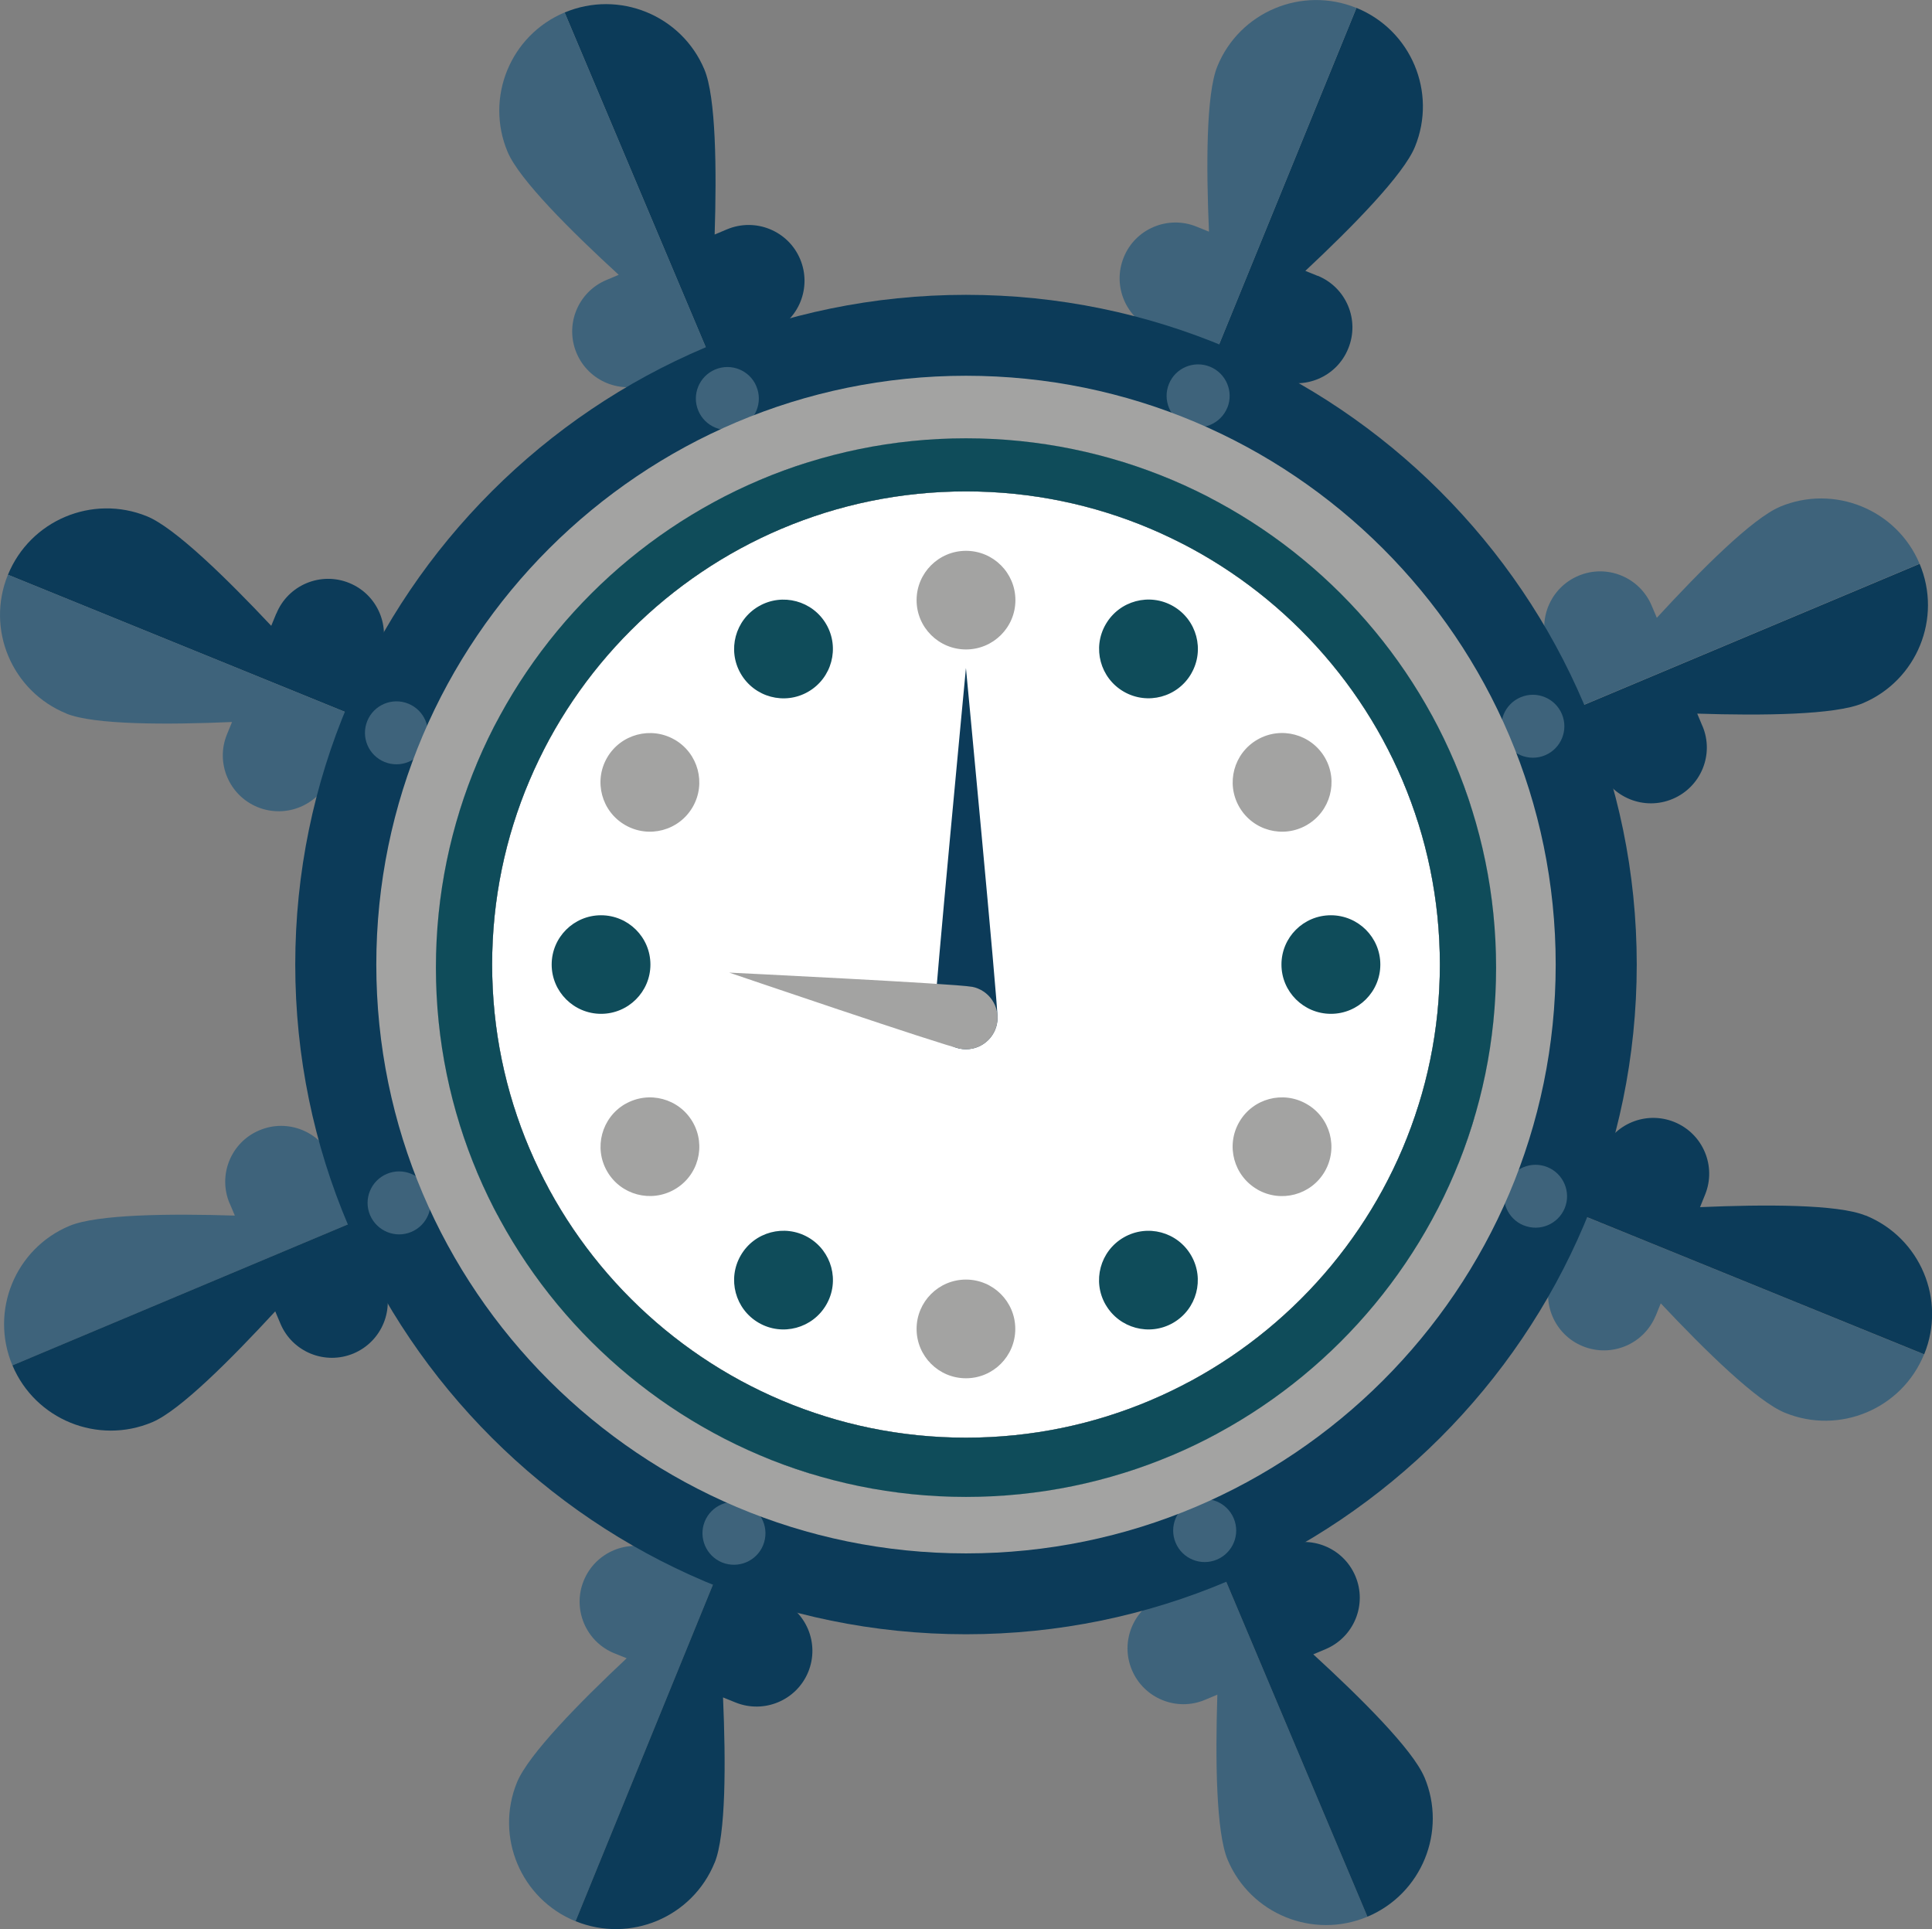 <?xml version="1.0" encoding="UTF-8"?>
<svg id="Layer_2" data-name="Layer 2" xmlns="http://www.w3.org/2000/svg" viewBox="0 0 308.92 308.45">
  <rect x="0" y="0" width="308.92" height="308.45" fill="#808080" stroke="none"/>
  <defs>
    <style>
      .cls-1 {
        fill: #e0e1e0;
      }

      .cls-1, .cls-2, .cls-3, .cls-4, .cls-5, .cls-6 {
        stroke-width: 0px;
      }

      .cls-2 {
        fill: #3e637b;
      }

      .cls-3 {
        fill: #fff;
      }

      .cls-4 {
        fill: #0c3b59;
      }

      .cls-5 {
        fill: #a3a3a2;
      }

      .cls-6 {
        fill: #0f4c5a;
      }
    </style>
  </defs>
  <g id="Layer_1-2" data-name="Layer 1">
    <g>
      <g>
        <g>
          <path class="cls-4" d="m44.18,98.09l-.81,1.97c-7.11-7.57-15.44-15.71-19.87-17.51-8.73-3.55-18.67.64-22.23,9.35l91.73,37.32,2.16-5.29-24.09-13.31-1.13,2.79-10.61-5.12,1.4-3.45c1.87-4.57-.32-9.77-4.89-11.63-4.57-1.86-9.79.33-11.65,4.9Z"/>
          <path class="cls-2" d="m10.62,114.1c4.44,1.8,16.08,1.79,26.48,1.34l-.81,1.98c-1.87,4.56.34,9.77,4.9,11.63,4.57,1.86,9.79-.33,11.65-4.89l1.51-3.7,11.09,3.96-1.15,2.8,26.54,7.3,2.17-5.3L1.27,91.89c-3.56,8.71.63,18.65,9.36,22.2Z"/>
        </g>
        <g>
          <path class="cls-2" d="m36.72,192.39l.83,1.97c-10.39-.33-22.04-.21-26.46,1.65-8.68,3.65-12.75,13.64-9.1,22.31l91.29-38.37-2.22-5.27-26.46,7.6,1.17,2.77-11.14,3.86-1.44-3.43c-1.92-4.54-7.16-6.68-11.71-4.76-4.55,1.91-6.68,7.14-4.77,11.68Z"/>
          <path class="cls-4" d="m24.33,227.4c4.42-1.85,12.63-10.09,19.68-17.73l.83,1.97c1.91,4.54,7.15,6.67,11.7,4.76,4.54-1.92,6.68-7.14,4.76-11.68l-1.55-3.68,10.64-5.03,1.18,2.79,23.93-13.59-2.22-5.27L1.99,218.31c3.65,8.67,13.66,12.74,22.34,9.09Z"/>
        </g>
        <g>
          <path class="cls-2" d="m98.23,264.34l1.97.8c-7.58,7.11-15.73,15.42-17.54,19.85-3.55,8.71.64,18.65,9.37,22.2l37.38-91.58-5.31-2.16-13.32,24.06,2.79,1.13-5.13,10.59-3.45-1.4c-4.58-1.86-9.79.33-11.65,4.89-1.86,4.56.33,9.77,4.9,11.63Z"/>
          <path class="cls-4" d="m114.27,297.83c1.81-4.43,1.79-16.05,1.34-26.43l1.98.8c4.57,1.86,9.79-.33,11.65-4.89,1.86-4.56-.34-9.77-4.91-11.62l-3.7-1.5,3.97-11.07,2.81,1.14,7.3-26.5-5.3-2.16-37.38,91.58c8.73,3.55,18.68-.63,22.23-9.35Z"/>
        </g>
        <g>
          <path class="cls-2" d="m192.69,271.78l1.96-.82c-.33,10.37-.21,22,1.65,26.41,3.66,8.67,13.66,12.74,22.35,9.09l-38.43-91.15-5.28,2.21,7.61,26.42,2.77-1.17,3.87,11.12-3.43,1.44c-4.55,1.92-6.69,7.15-4.77,11.69,1.91,4.53,7.15,6.68,11.7,4.76Z"/>
          <path class="cls-4" d="m227.75,284.15c-1.86-4.41-10.1-12.62-17.76-19.64l1.97-.83c4.54-1.91,6.68-7.14,4.76-11.68-1.92-4.54-7.15-6.67-11.7-4.76l-3.68,1.55-5.04-10.63,2.81-1.17-13.61-23.9-5.28,2.22,38.43,91.15c8.68-3.65,12.76-13.64,9.11-22.31Z"/>
        </g>
        <g>
          <path class="cls-2" d="m264.75,210.36l.8-1.97c7.11,7.57,15.43,15.71,19.87,17.5,8.72,3.56,18.68-.63,22.23-9.34l-91.72-37.32-2.17,5.29,24.09,13.31,1.13-2.78,10.62,5.12-1.41,3.45c-1.86,4.57.33,9.78,4.9,11.63,4.57,1.86,9.78-.33,11.65-4.89Z"/>
          <path class="cls-4" d="m298.29,194.35c-4.44-1.81-16.08-1.79-26.46-1.34l.8-1.98c1.87-4.56-.33-9.77-4.9-11.63-4.58-1.86-9.78.33-11.64,4.89l-1.5,3.7-11.09-3.96,1.15-2.81-26.54-7.29-2.16,5.29,91.72,37.32c3.56-8.71-.63-18.65-9.36-22.2Z"/>
        </g>
        <path class="cls-4" d="m272.2,116.06l-.82-1.96c10.38.34,22.03.21,26.45-1.65,8.68-3.64,12.76-13.63,9.11-22.3l-91.29,38.37,2.22,5.27,26.45-7.6-1.16-2.77,11.13-3.87,1.45,3.43c1.92,4.55,7.16,6.68,11.71,4.76,4.54-1.91,6.69-7.14,4.76-11.68Z"/>
        <path class="cls-2" d="m284.59,81.04c-4.41,1.86-12.64,10.09-19.67,17.74l-.83-1.96c-1.92-4.54-7.15-6.68-11.7-4.76-4.55,1.91-6.68,7.14-4.78,11.68l1.56,3.67-10.65,5.03-1.18-2.79-23.93,13.58,2.23,5.27,91.29-38.37c-3.65-8.67-13.66-12.74-22.34-9.1Z"/>
        <g>
          <path class="cls-4" d="m210.69,44.11l-1.97-.8c7.58-7.09,15.73-15.41,17.53-19.85,3.56-8.71-.63-18.65-9.36-22.2l-37.38,91.58,5.3,2.16,13.33-24.05-2.79-1.14,5.14-10.59,3.45,1.4c4.58,1.86,9.8-.33,11.64-4.9,1.87-4.56-.32-9.77-4.89-11.63Z"/>
          <path class="cls-2" d="m194.65,10.61c-1.81,4.43-1.79,16.05-1.34,26.43l-1.98-.8c-4.57-1.86-9.8.33-11.64,4.89-1.87,4.57.33,9.77,4.9,11.63l3.71,1.5-3.97,11.07-2.81-1.14-7.3,26.5,5.31,2.15L216.89,1.27c-8.72-3.55-18.69.63-22.24,9.34Z"/>
        </g>
        <g>
          <path class="cls-4" d="m116.24,36.67l-1.97.83c.33-10.38.21-22.01-1.65-26.41-3.65-8.67-13.66-12.74-22.34-9.09l38.43,91.15,5.28-2.22-7.61-26.42-2.78,1.17-3.87-11.12,3.44-1.44c4.55-1.91,6.68-7.14,4.77-11.69-1.91-4.54-7.15-6.67-11.7-4.76Z"/>
          <path class="cls-2" d="m81.17,24.3c1.86,4.41,10.1,12.62,17.76,19.64l-1.97.83c-4.55,1.91-6.68,7.14-4.77,11.68,1.91,4.54,7.15,6.68,11.7,4.76l3.69-1.55,5.04,10.63-2.79,1.17,13.61,23.9,5.28-2.22L90.28,1.99c-8.69,3.65-12.76,13.64-9.11,22.31Z"/>
        </g>
        <path class="cls-3" d="m154.46,99.38c-30.29,0-54.93,24.6-54.93,54.85s24.64,54.85,54.93,54.85,54.94-24.6,54.94-54.85-24.64-54.85-54.94-54.85Z"/>
        <g>
          <path class="cls-5" d="m154.46,85.96c-37.69,0-68.36,30.62-68.36,68.26s30.67,68.26,68.36,68.26,68.37-30.62,68.37-68.26-30.67-68.26-68.37-68.26Zm0,129.97c-33.89,0-61.46-27.53-61.46-61.36s27.57-61.36,61.46-61.36,61.46,27.53,61.46,61.36-27.57,61.36-61.46,61.36Z"/>
          <path class="cls-5" d="m154.46,93.22c-33.89,0-61.46,27.53-61.46,61.36s27.57,61.36,61.46,61.36,61.46-27.53,61.46-61.36-27.57-61.36-61.46-61.36Zm0,115.85c-30.29,0-54.93-24.6-54.93-54.85s24.64-54.85,54.93-54.85,54.94,24.6,54.94,54.85-24.64,54.85-54.94,54.85Z"/>
          <path class="cls-1" d="m154.46,93.22c-33.89,0-61.46,27.53-61.46,61.36s27.57,61.36,61.46,61.36,61.46-27.53,61.46-61.36-27.57-61.36-61.46-61.36Zm0,115.85c-30.29,0-54.93-24.6-54.93-54.85s24.64-54.85,54.93-54.85,54.94,24.6,54.94,54.85-24.64,54.85-54.94,54.85Z"/>
        </g>
        <path class="cls-5" d="m160.19,111.98c0,3.16-2.56,5.72-5.73,5.72s-5.73-2.56-5.73-5.72,2.56-5.72,5.73-5.72,5.73,2.56,5.73,5.72Z"/>
        <path class="cls-1" d="m138.26,114.78c1.58,2.73.64,6.23-2.09,7.81-2.74,1.58-6.24.64-7.82-2.09-1.58-2.73-.64-6.23,2.1-7.81,2.74-1.58,6.24-.64,7.82,2.1Z"/>
        <path class="cls-5" d="m120.68,128.15c2.74,1.58,3.68,5.07,2.1,7.81-1.58,2.73-5.08,3.67-7.82,2.09-2.74-1.58-3.68-5.07-2.1-7.81,1.59-2.73,5.09-3.67,7.83-2.09Z"/>
        <path class="cls-1" d="m112.15,148.5c3.17,0,5.73,2.56,5.73,5.72s-2.56,5.72-5.73,5.72-5.73-2.56-5.73-5.72,2.57-5.72,5.73-5.72Z"/>
        <path class="cls-5" d="m114.96,170.39c2.74-1.58,6.25-.64,7.83,2.09,1.58,2.74.65,6.23-2.1,7.81-2.74,1.58-6.24.65-7.83-2.09-1.58-2.74-.64-6.23,2.1-7.81Z"/>
        <path class="cls-1" d="m128.35,187.94c1.58-2.74,5.09-3.67,7.82-2.09,2.74,1.58,3.68,5.07,2.09,7.81-1.58,2.74-5.08,3.68-7.82,2.1-2.74-1.58-3.68-5.08-2.1-7.81Z"/>
        <path class="cls-5" d="m148.73,196.46c0-3.16,2.57-5.72,5.73-5.72s5.73,2.55,5.73,5.71-2.56,5.72-5.73,5.72-5.73-2.56-5.73-5.72Z"/>
        <path class="cls-1" d="m170.65,193.66c-1.58-2.74-.64-6.23,2.1-7.81,2.74-1.58,6.24-.65,7.82,2.09,1.59,2.74.65,6.23-2.09,7.82-2.74,1.58-6.24.64-7.83-2.09Z"/>
        <path class="cls-5" d="m188.24,180.29c-2.75-1.58-3.68-5.08-2.1-7.81,1.59-2.73,5.08-3.67,7.82-2.09,2.75,1.58,3.69,5.08,2.1,7.81-1.58,2.74-5.09,3.67-7.82,2.09Z"/>
        <path class="cls-1" d="m196.77,159.94c-3.16,0-5.73-2.56-5.73-5.72s2.56-5.71,5.72-5.71c3.17,0,5.73,2.56,5.73,5.72s-2.57,5.72-5.73,5.72Z"/>
        <path class="cls-5" d="m193.97,138.05c-2.74,1.58-6.24.64-7.83-2.09-1.58-2.74-.64-6.23,2.09-7.81,2.74-1.58,6.25-.64,7.83,2.09,1.58,2.74.64,6.23-2.1,7.81Z"/>
        <path class="cls-1" d="m180.57,120.5c-1.58,2.74-5.08,3.67-7.82,2.09-2.74-1.58-3.68-5.07-2.1-7.81,1.59-2.74,5.09-3.68,7.83-2.1,2.74,1.58,3.68,5.08,2.09,7.81Z"/>
        <path class="cls-1" d="m156.81,161.39c-1.33,1.51-3.65,1.67-5.17.34-1.52-1.33-1.67-3.64-.34-5.16,1.33-1.52,29.53-28.06,29.53-28.06,0,0-22.69,31.36-24.02,32.88Z"/>
        <path class="cls-5" d="m156.94,156.73c1.24,1.59.96,3.89-.64,5.13-1.59,1.24-3.89.96-5.13-.63-1.24-1.59-14.3-24.26-14.3-24.26,0,0,18.83,18.17,20.07,19.76Z"/>
        <path class="cls-4" d="m154.46,261.3c-59.13,0-107.25-48.04-107.25-107.08s48.11-107.08,107.25-107.08,107.25,48.04,107.25,107.08-48.11,107.08-107.25,107.08Zm0-194.67c-48.37,0-87.73,39.3-87.73,87.59s39.35,87.59,87.73,87.59,87.73-39.29,87.73-87.59-39.35-87.59-87.73-87.59Z"/>
        <path class="cls-2" d="m120.94,61.77c1.08,2.56-.12,5.51-2.68,6.59-2.57,1.08-5.52-.12-6.6-2.69-1.08-2.56.13-5.51,2.69-6.59,2.57-1.08,5.52.12,6.59,2.68Z"/>
        <path class="cls-2" d="m65.29,112.51c2.58,1.05,3.81,3.98,2.76,6.56-1.05,2.58-3.99,3.81-6.56,2.76-2.58-1.05-3.81-3.99-2.76-6.56,1.05-2.57,3.99-3.81,6.56-2.76Z"/>
        <path class="cls-2" d="m61.86,187.69c2.56-1.08,5.52.12,6.6,2.68,1.08,2.56-.12,5.52-2.69,6.6-2.56,1.08-5.51-.13-6.6-2.69-1.08-2.56.13-5.51,2.69-6.59Z"/>
        <path class="cls-2" d="m112.69,243.26c1.05-2.57,3.99-3.81,6.57-2.76,2.58,1.05,3.81,3.98,2.76,6.56-1.04,2.56-3.98,3.8-6.56,2.76-2.57-1.05-3.81-3.99-2.77-6.56Z"/>
        <path class="cls-2" d="m187.98,246.67c-1.08-2.56.13-5.51,2.69-6.59,2.57-1.08,5.52.12,6.6,2.69,1.08,2.56-.13,5.51-2.69,6.59-2.57,1.08-5.52-.12-6.6-2.69Z"/>
        <path class="cls-2" d="m243.63,195.93c-2.58-1.05-3.82-3.99-2.77-6.56,1.05-2.57,3.99-3.81,6.57-2.76,2.57,1.05,3.81,3.98,2.77,6.55-1.06,2.57-3.99,3.81-6.57,2.76Z"/>
        <path class="cls-2" d="m247.05,120.76c-2.56,1.07-5.52-.13-6.6-2.69-1.08-2.56.13-5.51,2.7-6.59,2.56-1.08,5.51.13,6.59,2.69,1.08,2.56-.12,5.51-2.69,6.59Z"/>
        <path class="cls-2" d="m196.24,65.19c-1.06,2.58-4,3.81-6.57,2.76-2.58-1.05-3.81-3.99-2.76-6.56,1.04-2.57,3.98-3.8,6.56-2.76,2.58,1.05,3.82,3.99,2.78,6.56Z"/>
      </g>
      <g>
        <path class="cls-3" d="m154.46,78.57c-41.78,0-75.77,33.93-75.77,75.65s33.99,75.65,75.77,75.65,75.77-33.93,75.77-75.65-33.99-75.65-75.77-75.65Z"/>
        <g>
          <path class="cls-5" d="m154.46,60.08c-51.99,0-94.29,42.24-94.29,94.14s42.3,94.15,94.29,94.15,94.29-42.24,94.29-94.15-42.3-94.14-94.29-94.14Zm0,179.26c-46.74,0-84.76-37.97-84.76-84.63s38.03-84.63,84.76-84.63,84.76,37.97,84.76,84.63-38.03,84.63-84.76,84.63Z"/>
          <path class="cls-5" d="m154.46,70.08c-46.74,0-84.76,37.97-84.76,84.63s38.03,84.63,84.76,84.63,84.76-37.97,84.76-84.63-38.03-84.63-84.76-84.63Zm0,159.79c-41.78,0-75.77-33.93-75.77-75.65s33.99-75.65,75.77-75.65,75.77,33.93,75.77,75.65-33.99,75.65-75.77,75.65Z"/>
          <path class="cls-6" d="m154.46,70.08c-46.74,0-84.76,37.97-84.76,84.63s38.03,84.63,84.76,84.63,84.76-37.97,84.76-84.63-38.03-84.63-84.76-84.63Zm0,159.79c-41.78,0-75.77-33.93-75.77-75.65s33.99-75.65,75.77-75.65,75.77,33.93,75.77,75.65-33.99,75.65-75.77,75.65Z"/>
        </g>
        <path class="cls-5" d="m162.36,95.96c0,4.35-3.54,7.88-7.9,7.88s-7.9-3.53-7.9-7.88,3.54-7.89,7.9-7.89,7.9,3.53,7.9,7.89Z"/>
        <path class="cls-6" d="m132.12,99.82c2.18,3.77.89,8.6-2.89,10.78-3.77,2.18-8.6.89-10.79-2.89-2.18-3.77-.89-8.6,2.89-10.78,3.78-2.18,8.61-.88,10.79,2.89Z"/>
        <path class="cls-5" d="m107.87,118.26c3.77,2.18,5.07,7,2.89,10.77-2.18,3.78-7.01,5.07-10.79,2.89-3.78-2.17-5.08-7-2.9-10.77,2.18-3.77,7.02-5.06,10.79-2.89Z"/>
        <path class="cls-6" d="m96.1,146.34c4.36,0,7.9,3.53,7.9,7.88s-3.54,7.88-7.89,7.88-7.9-3.53-7.9-7.88,3.54-7.88,7.89-7.88Z"/>
        <path class="cls-5" d="m99.97,176.52c3.78-2.18,8.61-.89,10.79,2.88,2.18,3.78.89,8.6-2.89,10.77-3.78,2.18-8.61.9-10.79-2.88-2.18-3.77-.88-8.6,2.89-10.78Z"/>
        <path class="cls-6" d="m118.44,200.73c2.18-3.78,7.01-5.06,10.79-2.89,3.78,2.18,5.08,6.99,2.89,10.77-2.18,3.77-7.01,5.08-10.79,2.9-3.78-2.18-5.07-7.01-2.89-10.78Z"/>
        <path class="cls-5" d="m146.56,212.48c0-4.36,3.54-7.89,7.89-7.89s7.89,3.53,7.89,7.89c0,4.36-3.53,7.89-7.89,7.89s-7.89-3.54-7.89-7.89Z"/>
        <path class="cls-6" d="m176.79,208.62c-2.18-3.77-.89-8.59,2.89-10.77,3.78-2.18,8.6-.89,10.78,2.88,2.19,3.77.9,8.6-2.88,10.78-3.78,2.18-8.61.87-10.79-2.9Z"/>
        <path class="cls-5" d="m201.05,190.18c-3.78-2.18-5.08-7-2.9-10.78,2.18-3.78,7.01-5.06,10.78-2.88,3.79,2.17,5.08,7,2.9,10.78-2.18,3.78-7.02,5.06-10.79,2.88Z"/>
        <path class="cls-6" d="m212.81,162.1c-4.36,0-7.91-3.53-7.91-7.88s3.53-7.88,7.9-7.88c4.36,0,7.91,3.53,7.91,7.88s-3.54,7.88-7.9,7.88Z"/>
        <path class="cls-5" d="m208.95,131.92c-3.78,2.18-8.61.89-10.79-2.89-2.18-3.77-.89-8.59,2.89-10.77,3.78-2.18,8.61-.89,10.8,2.88,2.18,3.77.88,8.59-2.89,10.77Z"/>
        <path class="cls-6" d="m190.48,107.7c-2.18,3.78-7.01,5.07-10.79,2.89-3.78-2.18-5.07-7-2.89-10.77,2.18-3.78,7.01-5.08,10.79-2.9,3.78,2.18,5.07,7.01,2.89,10.77Z"/>
        <path class="cls-4" d="m159.5,162.72c0,2.78-2.26,5.04-5.05,5.04s-5.05-2.26-5.05-5.04,5.05-55.91,5.05-55.91c0,0,5.05,53.12,5.05,55.91Z"/>
        <path class="cls-5" d="m155.41,157.77c2.73.53,4.53,3.16,4.01,5.9-.52,2.74-3.16,4.53-5.9,4.01-2.73-.52-36.92-12.17-36.92-12.17,0,0,36.07,1.75,38.81,2.27Z"/>
      </g>
    </g>
  </g>
</svg>